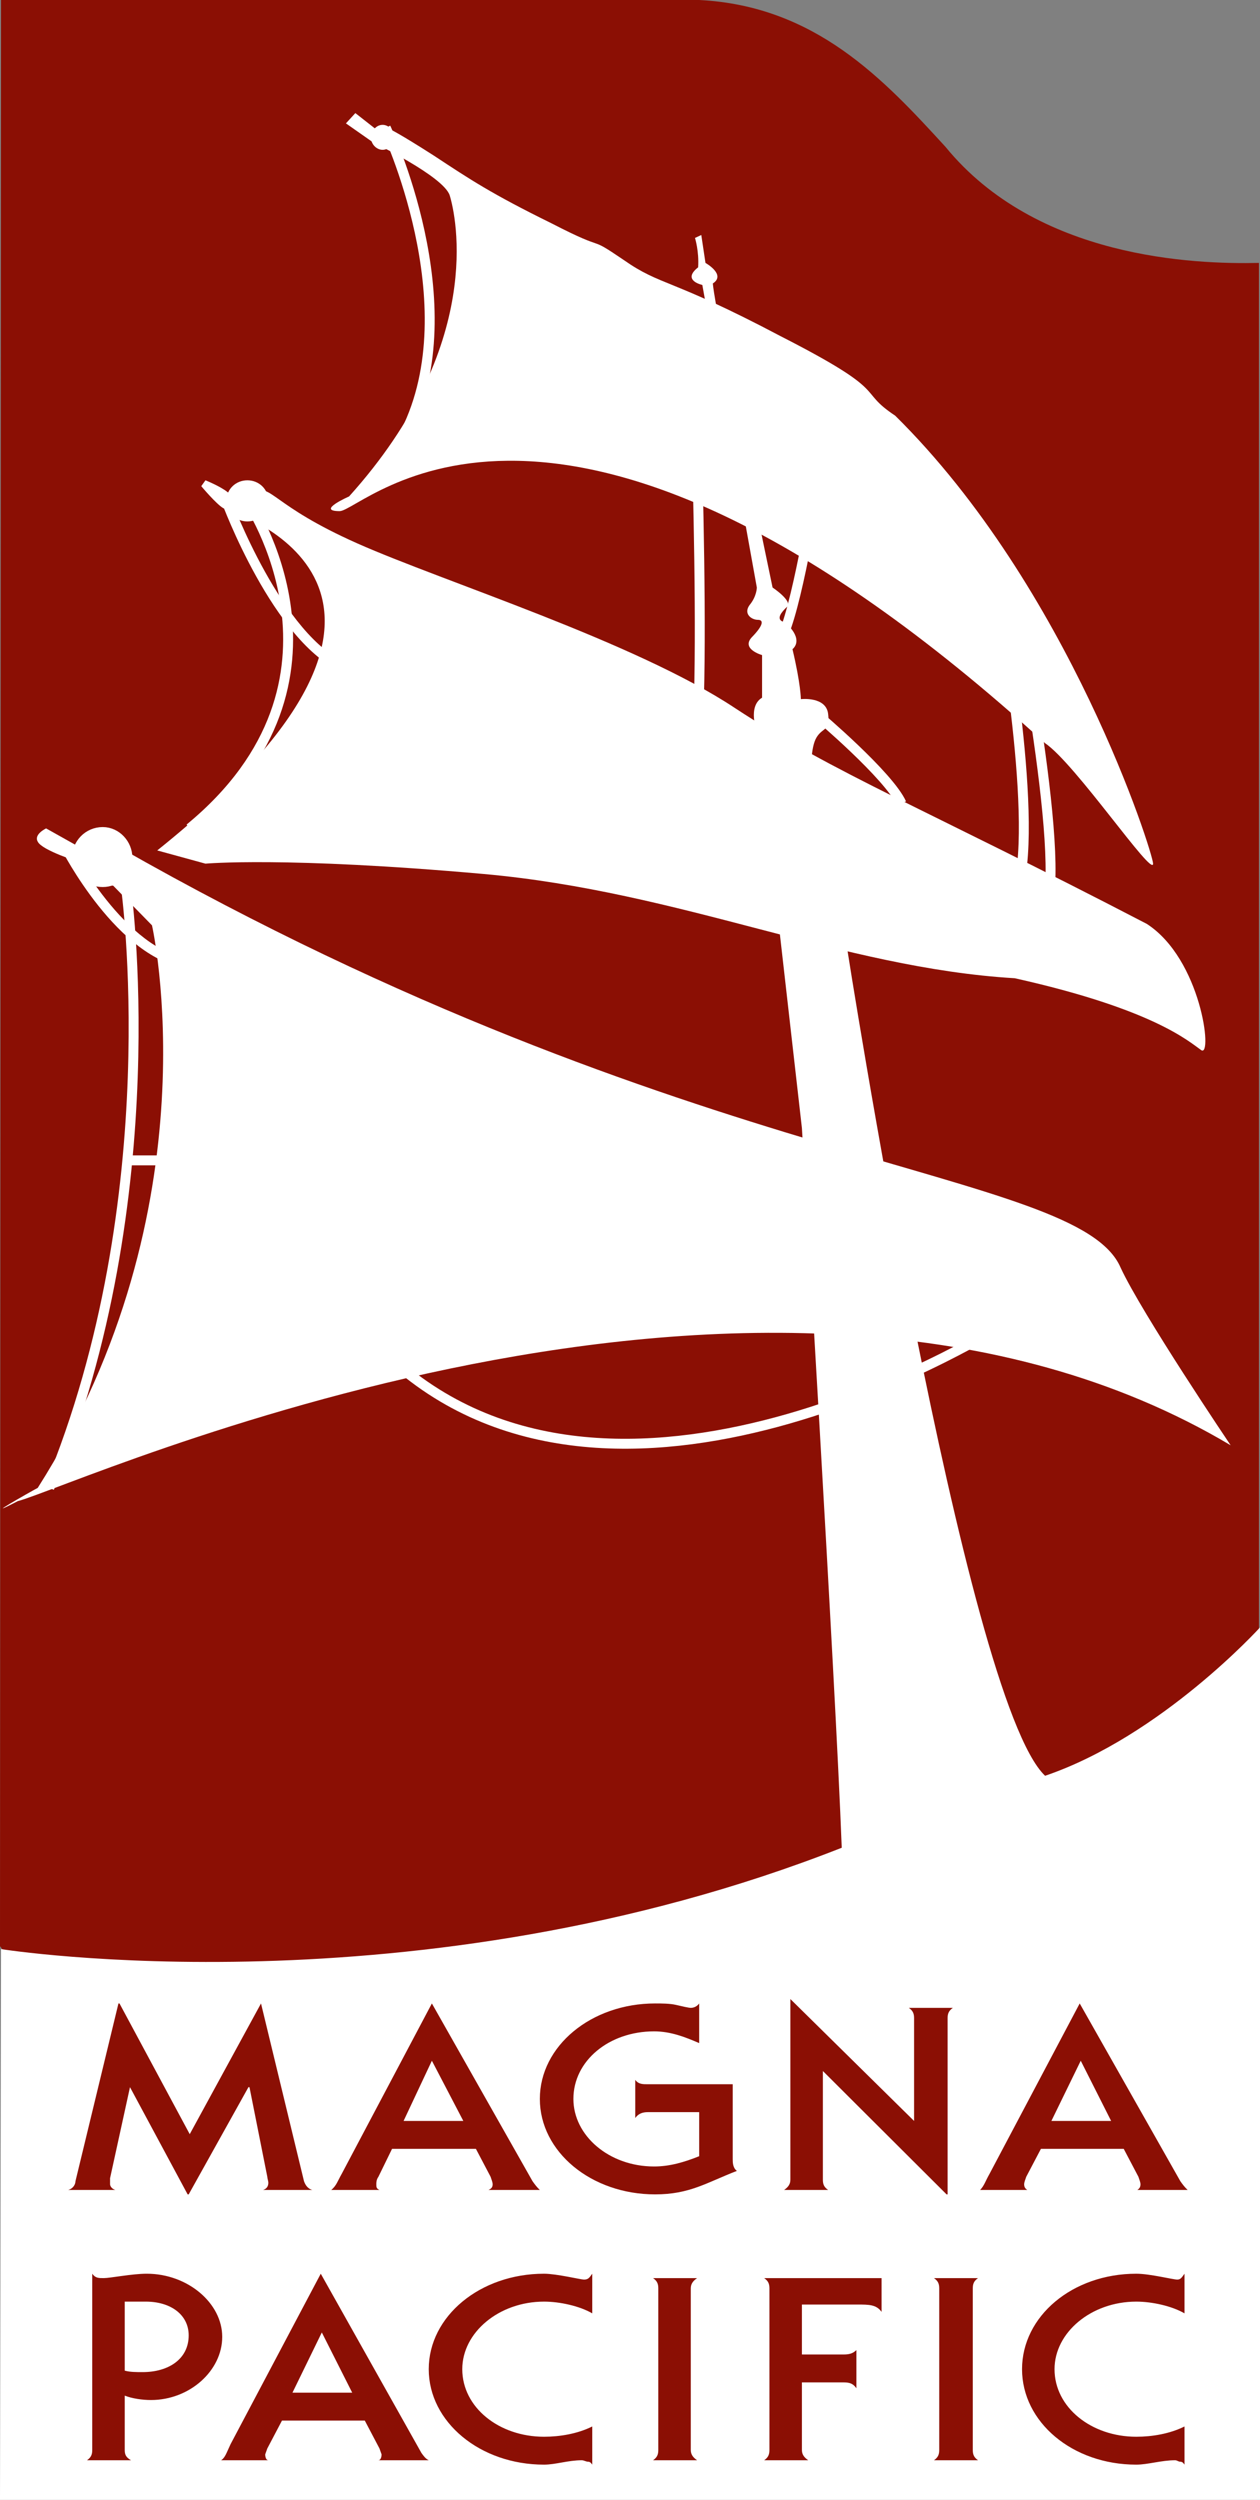 <?xml version="1.0" encoding="utf-8"?>
<!-- Generator: Adobe Illustrator 16.0.0, SVG Export Plug-In . SVG Version: 6.00 Build 0)  -->
<!DOCTYPE svg PUBLIC "-//W3C//DTD SVG 1.1//EN" "http://www.w3.org/Graphics/SVG/1.1/DTD/svg11.dtd">
<svg version="1.1" id="Layer_1" xmlns="http://www.w3.org/2000/svg" xmlns:xlink="http://www.w3.org/1999/xlink" x="0px" y="0px"
	 width="504.357px" height="1000px" viewBox="0 0 504.357 1000" enable-background="new 0 0 504.357 1000" xml:space="preserve">
<rect x="0" y="0" width="504.357" height="1000" fill="#808080" stroke="none"/>
<g>
	<path fill="#8B0F04" d="M378.472,58.752C353.724,31.728,326.444,2.352,279.87,0H0.417L0,778.496l9.65,12.928h474.984
		l19.301-138.663V105.171C477.917,105.757,414.98,103.408,378.472,58.752"/>
	<path fill="#FFFFFF" d="M504.357,651V1000H0l0.417-220.328c0,0,166.165,26.438,336.518-40.542
		c-2.519-66.979-15.943-287.896-15.943-287.896l-18.041-158.635c0,0-3.78-9.99,2.094-13.516v-17.038c0,0-8.393-2.35-4.193-7.049
		c4.616-4.7,5.034-7.049,2.518-7.049c-2.518,0-5.876-2.352-3.357-5.878c2.939-3.523,2.939-7.049,2.939-7.049l-21.822-121.036
		c0,0-8.391-1.763-1.675-7.048c0.416-6.464-1.26-11.753-1.26-11.753l2.519-1.175l1.674,11.164c0,0,8.393,4.701,2.941,8.227
		c1.259,13.512,23.916,121.621,23.916,121.621s7.975,5.286,5.874,7.638c-2.517,2.349-4.198,4.7-2.099,5.875
		c2.099,0.588,8.813,7.052,4.199,11.163c3.355,14.102,3.355,19.976,3.355,19.976s10.068-1.174,10.909,5.875
		c0.835,7.053-2.099,5.29-4.616,9.404c-2.516,4.112-2.099,13.512-2.099,13.512l14.265,70.506c0,0,46.998,300.82,79.307,331.375
		C464.912,694.479,504.357,651,504.357,651"/>
	<path fill="#FFFFFF" d="M107.413,200.353c0,4.701-3.774,8.228-8.391,8.228c-4.609,0-8.392-3.527-8.392-8.228
		c0-4.7,3.783-8.226,8.392-8.226C103.639,192.127,107.413,195.653,107.413,200.353"/>
	<path fill="none" stroke="#FFFFFF" stroke-width="3.972" d="M50.35,354.288c0,0,17.623,124.562-30.633,240.895"/>
	<path fill="none" stroke="#FFFFFF" stroke-width="3.972" d="M276.936,119.861c0,0,7.132,168.037,0,192.127"/>
	<path fill="none" stroke="#FFFFFF" stroke-width="3.972" d="M26.433,339.012c0,0,22.24,43.479,49.515,46.419"/>
	<path fill="none" stroke="#FFFFFF" stroke-width="3.972" d="M325.609,201.527c0,0-8.391,51.116-14.268,55.819"/>
	<path fill="none" stroke="#FFFFFF" stroke-width="3.972" d="M327.285,286.134c0,0,28.533,24.09,33.572,35.255"/>
	<path fill="none" stroke="#FFFFFF" stroke-width="3.972" d="M402.396,529.376c0,0-150.641,96.359-243.37,16.452"/>
	<line fill="none" stroke="#FFFFFF" stroke-width="3.972" x1="50.35" y1="464.16" x2="66.297" y2="464.16"/>
	<path fill="none" stroke="#FFFFFF" stroke-width="3.972" d="M90.63,200.353c0,0,20.564,55.817,47.839,66.979"/>
	<path fill="none" stroke="#FFFFFF" stroke-width="3.972" d="M99.022,200.353c0,0,49.095,71.68-23.075,131.022"/>
	<path fill="none" stroke="#FFFFFF" stroke-width="3.972" d="M406.17,239.719c0,0,24.333,122.796,9.65,127.496"/>
	<path fill="none" stroke="#FFFFFF" stroke-width="3.972" d="M401.554,249.706c0,0,16.785,95.771,2.518,112.81"/>
	<path fill="none" stroke="#FFFFFF" stroke-width="3.972" d="M154.409,51.115c0,0,33.572,70.506,7.975,121.625"/>
	<path fill="#FFFFFF" d="M148.535,55.231c0-2.938,2.1-5.29,4.616-5.29c2.518,0,4.616,2.352,4.616,5.29c0,2.348-2.099,4.7-4.616,4.7
		C150.635,59.931,148.535,57.579,148.535,55.231"/>
	<path fill="#FFFFFF" d="M492.609,578.143c0,0-35.666-52.878-44.057-71.091c-17.207-39.955-171.616-37.603-400.72-168.04
		c-5.45,1.764-16.783-0.585-16.783-0.585l-12.591-7.053c0,0-5.033,2.353-3.352,5.29c1.677,3.526,16.785,8.222,16.785,8.222
		s-0.425,5.878,5.874,7.638c6.708,1.763,7.55,1.763,7.55,1.763l15.524,15.865c0,0,25.598,112.809-45.733,225.029
		c-3.356,1.763-23.922,13.516-7.973,5.288C30.209,594.596,307.143,467.687,492.609,578.143"/>
	<path fill="#FFFFFF" d="M62.939,340.19l19.299,5.286c0,0,31.891-2.937,111.195,4.115c79.305,7.05,143.502,37.6,212.737,41.715
		c55.39,12.338,69.655,25.264,74.689,28.787c4.616,2.941,0-36.425-21.823-50.526c-89.372-46.418-124.62-59.931-164.9-86.37
		c-39.857-26.44-116.645-50.53-151.051-65.806c-34.407-15.275-34.407-24.087-41.54-20.564c-7.132,2.937-7.132,2.351-10.49,0
		c-2.941-2.35-8.817-4.701-8.817-4.701l-1.674,2.351c0,0,5.875,7.049,8.809,8.813C92.73,204.464,194.273,235.019,62.939,340.19"/>
	<path fill="#FFFFFF" d="M461.56,345.476c0-4.111-33.572-110.457-103.227-179.199c-15.942-10.576-0.836-8.813-45.732-31.729
		c-44.48-23.502-47.838-19.975-62.938-30.551c-15.524-10.579-5.041-2.352-28.956-14.69c-23.917-11.749-32.725-17.626-46.992-27.028
		c-14.689-9.401-17.623-10.575-17.623-10.575l-3.358,1.763l-10.491-8.227l-3.774,4.115l10.907,7.638c0,0,28.116,13.512,30.633,21.15
		c2.516,8.227,14.265,59.931-40.282,120.447c0,0-13.432,5.874-3.776,5.874c9.65,0,87.271-84.604,282.388,92.833
		C430.503,305.524,461.56,351.351,461.56,345.476"/>
	<path fill="#8B0F04" d="M52.031,834.902L52.031,834.902l-7.975,36.429c0,0.585,0,1.174,0,2.348c0,0.588,0.417,1.764,2.1,2.348
		H27.275c2.099-0.584,2.934-2.348,2.934-3.521l17.205-71.096h0.418l28.115,52.294l28.532-52.294l17.207,71.096
		c0.417,1.174,1.258,2.938,3.35,3.521h-19.716c1.676-0.584,2.093-1.76,2.093-2.937c0-0.585-0.417-1.759-0.417-2.348l-7.133-35.84
		h-0.417L75.53,877.79h-0.424L52.031,834.902"/>
	<path fill="#8B0F04" d="M132.594,876.026c2.099-1.76,2.516-3.521,4.192-6.458l36.088-68.159l40.282,71.096
		c0.84,1.174,1.675,2.348,2.934,3.521h-20.559c1.258-0.584,1.676-1.174,1.676-2.348c0-0.589-0.417-1.763-0.833-2.937l-5.875-11.165
		h-33.572l-5.452,11.165c-0.84,1.174-0.84,2.348-0.84,2.937c0,1.174,0,1.764,1.258,2.348H132.594 M172.875,824.326l-11.331,24.089
		h23.915L172.875,824.326z"/>
	<path fill="#8B0F04" d="M293.294,833.727v29.963c0,1.177,0,3.524,1.682,4.698c-12.166,4.701-18.881,9.401-32.729,9.401
		c-25.591,0-46.156-17.039-46.156-38.188c0-21.153,20.565-38.192,46.156-38.192c2.517,0,5.874,0,8.391,0.59
		c2.522,0.586,5.04,1.174,5.874,1.174c1.258,0,2.518-0.588,3.358-1.764v15.865c-5.45-2.35-11.325-4.7-18.04-4.7
		c-18.042,0-32.308,11.752-32.308,27.027c0,14.691,14.267,27.024,32.308,27.024c6.291,0,12.166-1.759,18.04-4.111v-17.627h-20.559
		c-2.099,0-3.774,0.588-5.032,2.352v-15.275c1.258,1.764,2.934,1.764,5.032,1.764H293.294"/>
	<path fill="#8B0F04" d="M316.376,799.646l49.514,48.769v-41.128c0-1.762-0.424-2.938-2.1-4.114h17.625
		c-1.676,1.176-2.101,2.353-2.101,4.114v70.503h-0.418l-49.513-49.352v43.478c0,1.763,0.416,2.937,2.099,4.11H313.86
		c1.675-1.174,2.517-2.348,2.517-4.11V799.646"/>
	<path fill="#8B0F04" d="M392.322,876.026c1.683-1.76,2.1-3.521,3.775-6.458l36.089-68.159l40.282,71.096
		c0.833,1.174,1.676,2.348,2.934,3.521h-20.141c0.842-0.584,1.26-1.174,1.26-2.348c0-0.589-0.418-1.763-0.836-2.937l-5.875-11.165
		h-33.148l-5.875,11.165c-0.422,1.174-0.84,2.348-0.84,2.937c0,1.174,0.418,1.764,1.258,2.348H392.322 M432.603,824.326
		l-11.748,24.089h23.915L432.603,824.326z"/>
	<path fill="#8B0F04" d="M49.932,980.024c0,1.764,0.417,2.938,2.516,4.113H34.823c1.685-1.176,2.101-2.35,2.101-4.113v-70.505
		c1.258,1.762,2.516,1.762,4.616,1.762c2.516,0,11.326-1.762,17.2-1.762c16.365,0,30.214,11.753,30.214,25.265
		s-13.007,25.265-28.531,25.265c-3.358,0-7.557-0.588-10.491-1.764V980.024 M49.932,948.295c2.099,0.588,4.616,0.588,7.132,0.588
		c10.491,0,18.465-5.288,18.465-14.689c0-8.224-7.134-13.512-17.207-13.512h-8.391V948.295z"/>
	<path fill="#8B0F04" d="M88.537,984.137c1.676-1.176,2.093-2.939,3.776-6.464l36.082-68.154l40.282,71.679
		c0.842,1.179,1.683,2.353,2.941,2.939h-20.141c0.835,0,1.258-1.176,1.258-2.35c0,0-0.423-1.174-0.841-2.354l-5.874-11.162h-33.148
		l-5.876,11.162c-0.418,1.18-0.84,2.354-0.84,2.354c0,1.174,0.422,2.35,1.258,2.35H88.537 M128.818,933.02l-11.749,24.091h23.915
		L128.818,933.02z"/>
	<path fill="#8B0F04" d="M237.072,985.898c-0.416-0.589-0.84-1.174-1.676-1.174c-0.84,0-1.683-0.587-2.516-0.587
		c-5.457,0-10.491,1.761-15.107,1.761c-25.6,0-46.156-17.037-46.156-38.188c0-21.153,20.557-38.19,46.156-38.19
		c5.034,0,14.683,2.348,15.94,2.348c1.683,0,2.1-0.586,3.358-2.348v15.863c-5.032-2.937-13.007-4.7-19.299-4.7
		c-18.041,0-32.732,12.338-32.732,27.027c0,15.275,14.691,27.026,32.732,27.026c6.292,0,13.424-1.176,19.299-4.113V985.898"/>
	<path fill="#8B0F04" d="M263.505,915.394c0-1.764-0.418-2.939-2.094-4.113h17.617c-1.676,1.174-2.518,2.35-2.518,4.113v64.63
		c0,1.764,0.842,2.938,2.518,4.113h-17.617c1.676-1.176,2.094-2.35,2.094-4.113V915.394"/>
	<path fill="#8B0F04" d="M320.992,952.997v27.027c0,1.764,0.841,2.938,2.518,4.113h-17.624c1.683-1.176,2.101-2.35,2.101-4.113
		v-64.63c0-1.764-0.418-2.939-2.101-4.113h46.997v13.513c-2.1-2.938-5.033-2.938-9.648-2.938h-22.242v19.976h16.783
		c2.516,0,3.775-0.586,5.033-1.763v15.278c-1.258-1.762-2.518-2.351-5.033-2.351H320.992"/>
	<path fill="#8B0F04" d="M375.957,915.394c0-1.764-0.416-2.939-2.1-4.113h17.624c-1.675,1.174-2.091,2.35-2.091,4.113v64.63
		c0,1.764,0.416,2.938,2.091,4.113h-17.624c1.684-1.176,2.1-2.35,2.1-4.113V915.394"/>
	<path fill="#8B0F04" d="M474.144,985.898c-0.418-0.589-0.843-1.174-1.676-1.174c-0.841,0-1.258-0.587-2.1-0.587
		c-5.457,0-10.909,1.761-15.525,1.761c-25.598,0-45.737-17.037-45.737-38.188c0-21.153,20.14-38.19,45.737-38.19
		c5.458,0,14.684,2.348,16.367,2.348c1.258,0,1.675-0.586,2.934-2.348v15.863c-5.035-2.937-13.008-4.7-19.301-4.7
		c-18.041,0-32.73,12.338-32.73,27.027c0,15.275,14.689,27.026,32.73,27.026c6.293,0,13.426-1.176,19.301-4.113V985.898"/>
	<path fill="#FFFFFF" d="M49.515,343.127c0,4.701-3.781,8.223-8.391,8.223c-5.041,0-8.817-3.522-8.817-8.223
		c0-4.7,3.776-8.815,8.817-8.815C45.733,334.312,49.515,338.427,49.515,343.127"/>
	<path fill="none" stroke="#FFFFFF" stroke-width="6.951" d="M49.515,343.127c0,4.701-3.781,8.223-8.391,8.223
		c-5.041,0-8.817-3.522-8.817-8.223c0-4.7,3.776-8.815,8.817-8.815C45.733,334.312,49.515,338.427,49.515,343.127z"/>
</g>
</svg>
